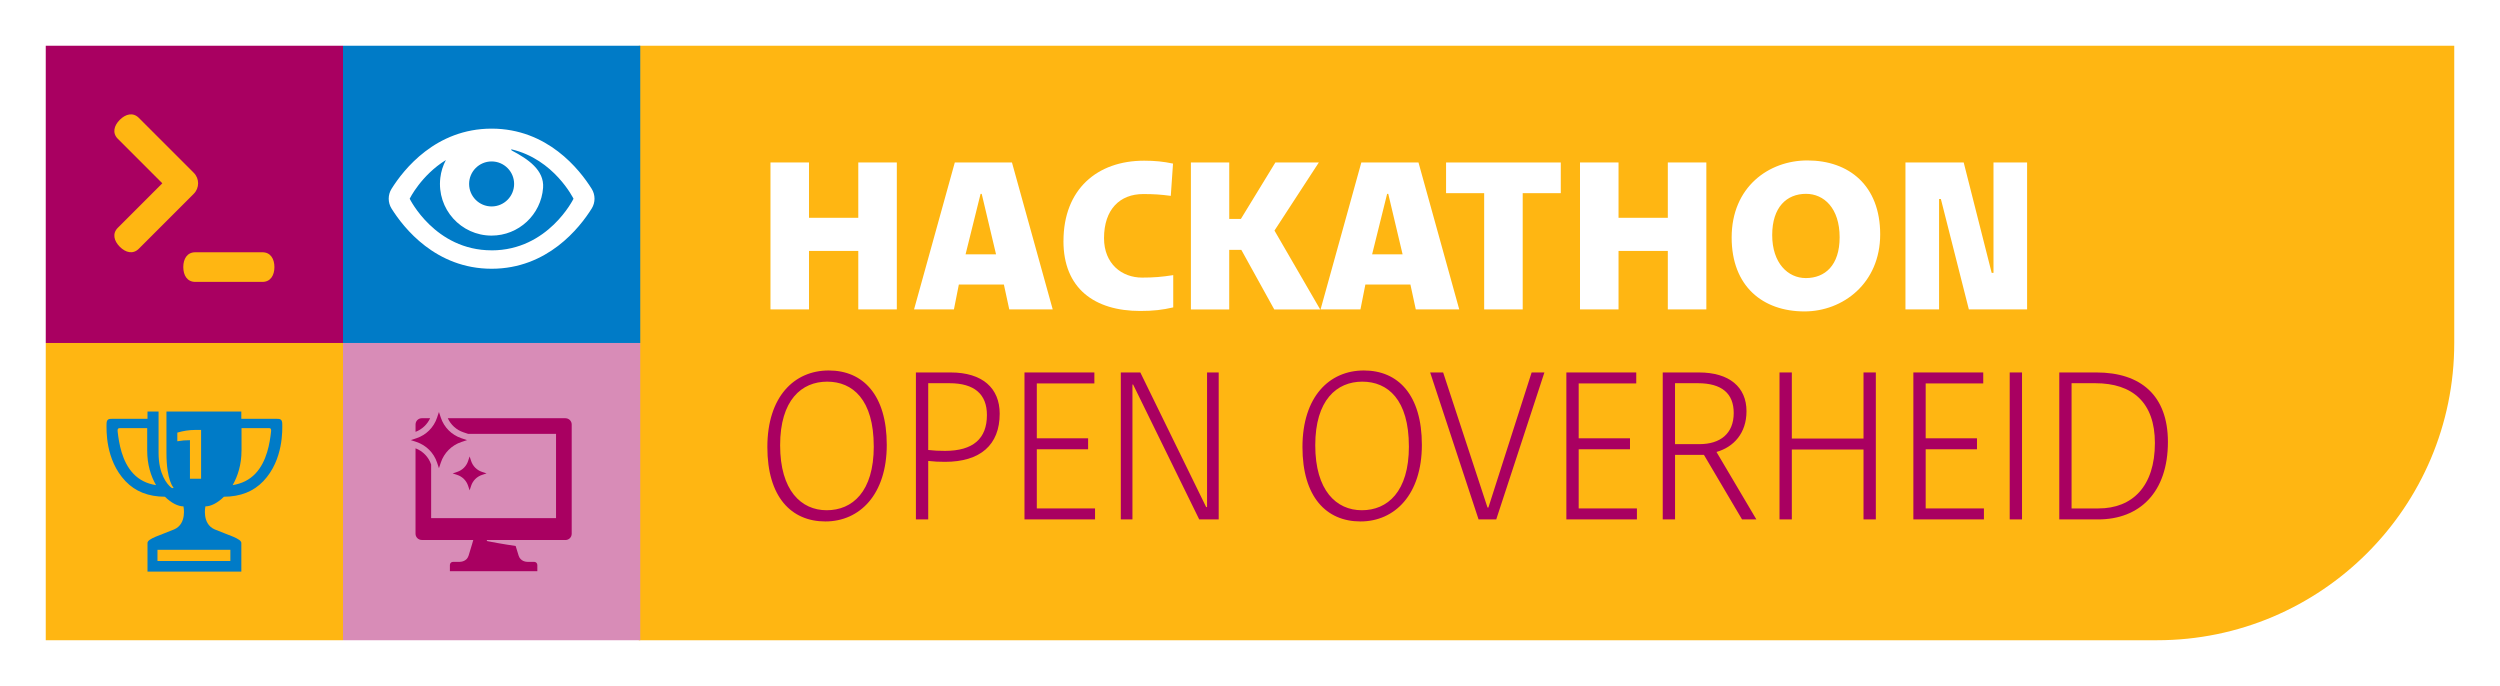 <?xml version="1.0" encoding="UTF-8"?>
<svg id="c" data-name="Laag 1" xmlns="http://www.w3.org/2000/svg" width="328mm" height="90mm" viewBox="0 0 929.76 255.12">
  <defs>
    <style>
      .f {
        fill: #a90061;
      }

      .g {
        fill: #fff;
      }

      .h {
        fill: #007bc7;
      }

      .i {
        fill: #d88cb7;
      }

      .j {
        fill: #ffb612;
      }
    </style>
  </defs>
  <rect class="g" y="0" width="929.76" height="255.12"/>
  <path class="j" d="M237.56,17.01h675.19v110.55c0,61.01-49.54,110.55-110.55,110.55H237.56V17.01h0Z"/>
  <rect class="f" x="17.01" y="17.01" width="110.55" height="110.55" transform="translate(144.57 144.57) rotate(180)"/>
  <rect class="h" x="127.56" y="17.01" width="110.55" height="110.55"/>
  <rect class="i" x="127.56" y="127.56" width="110.55" height="110.55"/>
  <rect class="j" x="17.01" y="127.56" width="110.55" height="110.55" transform="translate(144.57 365.67) rotate(180)"/>
  <path class="g" d="M220.05,70.23c-4.49-7.18-16.44-22.39-37.22-22.39s-32.73,15.21-37.22,22.39c-1.4,2.24-1.4,5.09,0,7.33,4.49,7.18,16.44,22.39,37.22,22.39s32.73-15.21,37.22-22.39c1.4-2.24,1.4-5.09,0-7.33ZM182.83,60.04c4.62,0,8.37,3.75,8.37,8.37s-3.75,8.37-8.37,8.37-8.37-3.75-8.37-8.37,3.75-8.37,8.37-8.37ZM182.83,93.1c-21.1,0-30.47-19.2-30.47-19.2,0,0,4.26-8.69,13.46-14.38-1.07,2.04-1.8,4.27-2.07,6.64-1.33,11.62,7.72,21.46,19.07,21.46,10.11,0,18.4-7.82,19.15-17.74.5-6.62-5.6-10.72-11.61-13.89-.25-.13-.23-.41-.23-.47,15.96,3.66,23.16,18.39,23.16,18.39,0,0-9.38,19.2-30.47,19.2Z"/>
  <g>
    <path class="f" d="M162.54,172.03l.7,2.1.7-2.1c1.2-3.61,4.04-6.45,7.65-7.65l2.1-.7-2.1-.7c-3.61-1.2-6.45-4.04-7.65-7.65l-.7-2.1-.7,2.1c-1.2,3.61-4.04,6.45-7.65,7.65l-2.1.7,2.1.7c3.61,1.2,6.45,4.04,7.65,7.65Z"/>
    <path class="f" d="M210.28,155.54h-43.75c1.12,2.45,3.22,4.37,5.8,5.23l1.74.58h32.72v31.36h-46.45v-19.94h0c-.92-2.78-3.08-5-5.81-6.04v31.77c0,1.28,1.04,2.32,2.32,2.32h19.16s-.62,2.25-1.74,5.82c-.67,2.13-2.76,2.31-3.33,2.32h-2.47c-.64,0-1.16.52-1.16,1.16v2.32h32.52v-2.32c0-.64-.52-1.16-1.16-1.16h-2.47c-.57,0-2.66-.19-3.33-2.32-.45-1.43-.82-2.64-1.1-3.58,0,0-5.11-.74-10.43-1.78-.37-.07-.33-.34-.28-.44h29.23c1.28,0,2.32-1.04,2.32-2.32v-40.65c0-1.28-1.04-2.32-2.32-2.32Z"/>
    <path class="f" d="M159.96,155.54h-3.1c-1.28,0-2.32,1.04-2.32,2.32v2.75c2.4-.92,4.36-2.75,5.42-5.07Z"/>
    <path class="f" d="M168.34,176.06l1.72.57c1.9.63,3.39,2.12,4.02,4.02l.57,1.72.57-1.72c.63-1.9,2.12-3.39,4.02-4.02l1.72-.57-1.72-.57c-1.9-.63-3.39-2.12-4.02-4.02l-.57-1.72-.57,1.72c-.63,1.9-2.12,3.39-4.02,4.02l-1.72.57Z"/>
  </g>
  <g>
    <path class="j" d="M44.55,91.78h0c-2.15-2.15-2.89-4.91-.74-7.06l16.55-16.55-16.55-16.55c-2.15-2.15-1.42-4.91.74-7.06h0c2.15-2.15,4.91-2.89,7.06-.74l20.45,20.45c2.15,2.15,2.15,5.64,0,7.8l-20.45,20.45c-2.15,2.15-4.91,1.42-7.06-.74Z"/>
    <path class="j" d="M102.05,99.33c0-3.05-1.43-5.51-4.47-5.51h-24.95c-3.05,0-4.47,2.47-4.47,5.51s1.43,5.51,4.47,5.51h24.95c3.05,0,4.47-2.47,4.47-5.51Z"/>
  </g>
  <path class="h" d="M83.25,184.74c6.18-.02,11.03-1.96,14.67-5.78,7.62-7.99,7.05-19.39,7.05-21.26s-.89-1.94-2.1-1.94h-13.13v-2.7h-27.84v15.39c0,10.42,2.67,12.96,2.67,12.96,0,0-.38.32-.89-.07-1.51-1.18-4.71-4.98-4.71-12.89v-15.39h-4.12v2.7h-13.13c-1.21,0-2.1.06-2.1,1.94s-.57,13.26,7.05,21.26c3.64,3.82,8.48,5.76,14.67,5.78,2.33,2.31,4.87,3.59,6.89,3.59,0,0,1.4,6.48-3.49,8.57-4.89,2.09-9.97,3.39-9.89,5.08v10.61h34.9v-10.61c.08-1.69-5-2.99-9.88-5.08-4.89-2.09-3.49-8.57-3.49-8.57,2.02,0,4.56-1.27,6.89-3.59ZM89.82,167.59v-8.37h9.64c.97,0,1.51-.09,1.34,1.34-.46,4.07-1.5,11.06-5.85,15.61-2.19,2.29-4.98,3.7-8.43,4.25,1.94-3.37,3.29-7.7,3.29-12.83ZM49.61,176.18c-4.34-4.54-5.38-11.54-5.85-15.61-.16-1.43.37-1.34,1.34-1.34h9.64v8.37c0,5.13,1.35,9.46,3.29,12.83-3.46-.54-6.25-1.96-8.43-4.25ZM65.94,164.12v-3.23c2.24-.66,4.44-.99,6.53-.99h2.31v18.15h-4.14v-14.34c-1.72,0-3.01.11-4.69.4ZM85.67,204.47v4.17h-27.11v-4.17h27.11Z"/>
  <g>
    <path class="g" d="M286.54,60.42h14.33v20.58h18.33v-20.58h14.33v54.65h-14.33v-21.75h-18.33v21.75h-14.33v-54.65Z"/>
    <path class="g" d="M355.11,60.42h21.24l15.16,54.65h-16.16l-2-9.25h-16.75l-1.83,9.25h-14.83l15.16-54.65ZM370.43,94.58l-5.33-22.49h-.42l-5.58,22.49h11.33Z"/>
    <path class="g" d="M395.51,89.67c0-19.25,12.5-29.91,29.99-29.91,4.08,0,7.16.33,10.75,1.08l-.83,12c-3.83-.5-6.25-.67-10.25-.67-8.66,0-14.58,5.67-14.58,16.41,0,9.5,6.58,14.66,14.16,14.66,4.25,0,7.33-.25,11.58-.92v12c-4,.92-7.33,1.33-12.25,1.33-17.08,0-28.58-8.41-28.58-25.99Z"/>
    <path class="g" d="M442.91,60.42h14.25v21h4.33l12.83-21h16.16l-16.5,25.33,17,29.33h-17.08l-12.25-22.16h-4.5v22.16h-14.25v-54.65Z"/>
    <path class="g" d="M506.3,60.42h21.24l15.16,54.65h-16.16l-2-9.25h-16.75l-1.83,9.25h-14.83l15.16-54.65ZM521.63,94.58l-5.33-22.49h-.42l-5.58,22.49h11.33Z"/>
    <path class="g" d="M551.96,71.84h-14.16v-11.41h42.66v11.41h-14.16v43.24h-14.33v-43.24Z"/>
    <path class="g" d="M587.61,60.42h14.33v20.58h18.33v-20.58h14.33v54.65h-14.33v-21.75h-18.33v21.75h-14.33v-54.65Z"/>
    <path class="g" d="M644.01,88.33c0-18.83,13.83-28.66,28.16-28.66,15.5,0,27.08,9.33,27.08,27.49s-13.83,28.66-28.16,28.66c-15.5,0-27.08-9.33-27.08-27.49ZM684.17,88.25c0-10.83-5.83-16.16-12.5-16.16-7.16,0-12.58,4.92-12.58,15.33s5.83,16,12.5,16c7.16,0,12.58-4.75,12.58-15.16Z"/>
    <path class="g" d="M708.65,60.42h21.66l10.41,41.07h.67v-41.07h12.5v54.65h-21.66l-10.41-41.07h-.67v41.07h-12.5v-54.65Z"/>
    <path class="f" d="M285.38,166.27c0-18.75,10-28.49,22.83-28.49s21.58,9.17,21.58,27.66-10.08,28.49-22.83,28.49-21.58-9.17-21.58-27.66ZM324.95,166.02c0-17.41-7.83-24.08-17.33-24.08s-17.49,6.83-17.49,23.66,7.83,24.16,17.33,24.16,17.5-6.83,17.5-23.74Z"/>
    <path class="f" d="M340.63,138.52h12.91c11.83,0,18.25,5.83,18.25,15.33,0,11.66-7.25,17.91-20.33,17.91-2.33,0-3.91-.08-6.25-.33v21.75h-4.58v-54.65ZM367.04,154.35c0-7.75-4.67-11.83-13.91-11.83h-7.92v24.83c2.25.25,3.75.33,6.25.33,10.5,0,15.58-4.58,15.58-13.33Z"/>
    <path class="f" d="M381.01,138.52h25.99v4.08h-21.41v20.41h19.08v4.08h-19.08v22h21.66v4.08h-26.24v-54.65Z"/>
    <path class="f" d="M416.84,138.52h7.25l24.49,50.07h.33v-50.07h4.33v54.65h-7.25l-24.58-50.15h-.25v50.15h-4.33v-54.65Z"/>
    <path class="f" d="M484.39,166.27c0-18.75,10-28.49,22.83-28.49s21.58,9.17,21.58,27.66-10.08,28.49-22.83,28.49-21.58-9.17-21.58-27.66ZM523.97,166.02c0-17.41-7.83-24.08-17.33-24.08s-17.49,6.83-17.49,23.66,7.83,24.16,17.33,24.16,17.5-6.83,17.5-23.74Z"/>
    <path class="f" d="M531.88,138.52h4.83l16.5,50.24h.33l16.08-50.24h4.75l-17.91,54.65h-6.58l-18-54.65Z"/>
    <path class="f" d="M582.54,138.52h25.99v4.08h-21.41v20.41h19.08v4.08h-19.08v22h21.66v4.08h-26.24v-54.65Z"/>
    <path class="f" d="M618.37,138.52h13.5c11.25,0,17.66,5.42,17.66,14.41,0,8.17-4.75,13.33-11.16,15.16l14.83,25.08h-5.33l-14.16-23.99h-10.75v23.99h-4.58v-54.65ZM632.03,165.18c7.75,0,12.75-3.92,12.75-11.58,0-7.25-4.42-11.08-13.33-11.08h-8.5v22.66h9.08Z"/>
    <path class="f" d="M661.81,138.52h4.58v24.58h26.66v-24.58h4.58v54.65h-4.58v-25.99h-26.66v25.99h-4.58v-54.65Z"/>
    <path class="f" d="M711.59,138.52h25.99v4.08h-21.41v20.41h19.08v4.08h-19.08v22h21.66v4.08h-26.24v-54.65Z"/>
    <path class="f" d="M747.42,138.52h4.58v54.65h-4.58v-54.65Z"/>
    <path class="f" d="M765.85,138.52h13.83c16.5,0,26.58,8.58,26.58,25.83,0,18.75-10.5,28.83-25.99,28.83h-14.41v-54.65ZM780.43,189.09c12.58,0,20.99-8.17,20.99-24.33,0-15.08-8.33-22.24-22.16-22.24h-8.83v46.57h10Z"/>
  </g>
</svg>